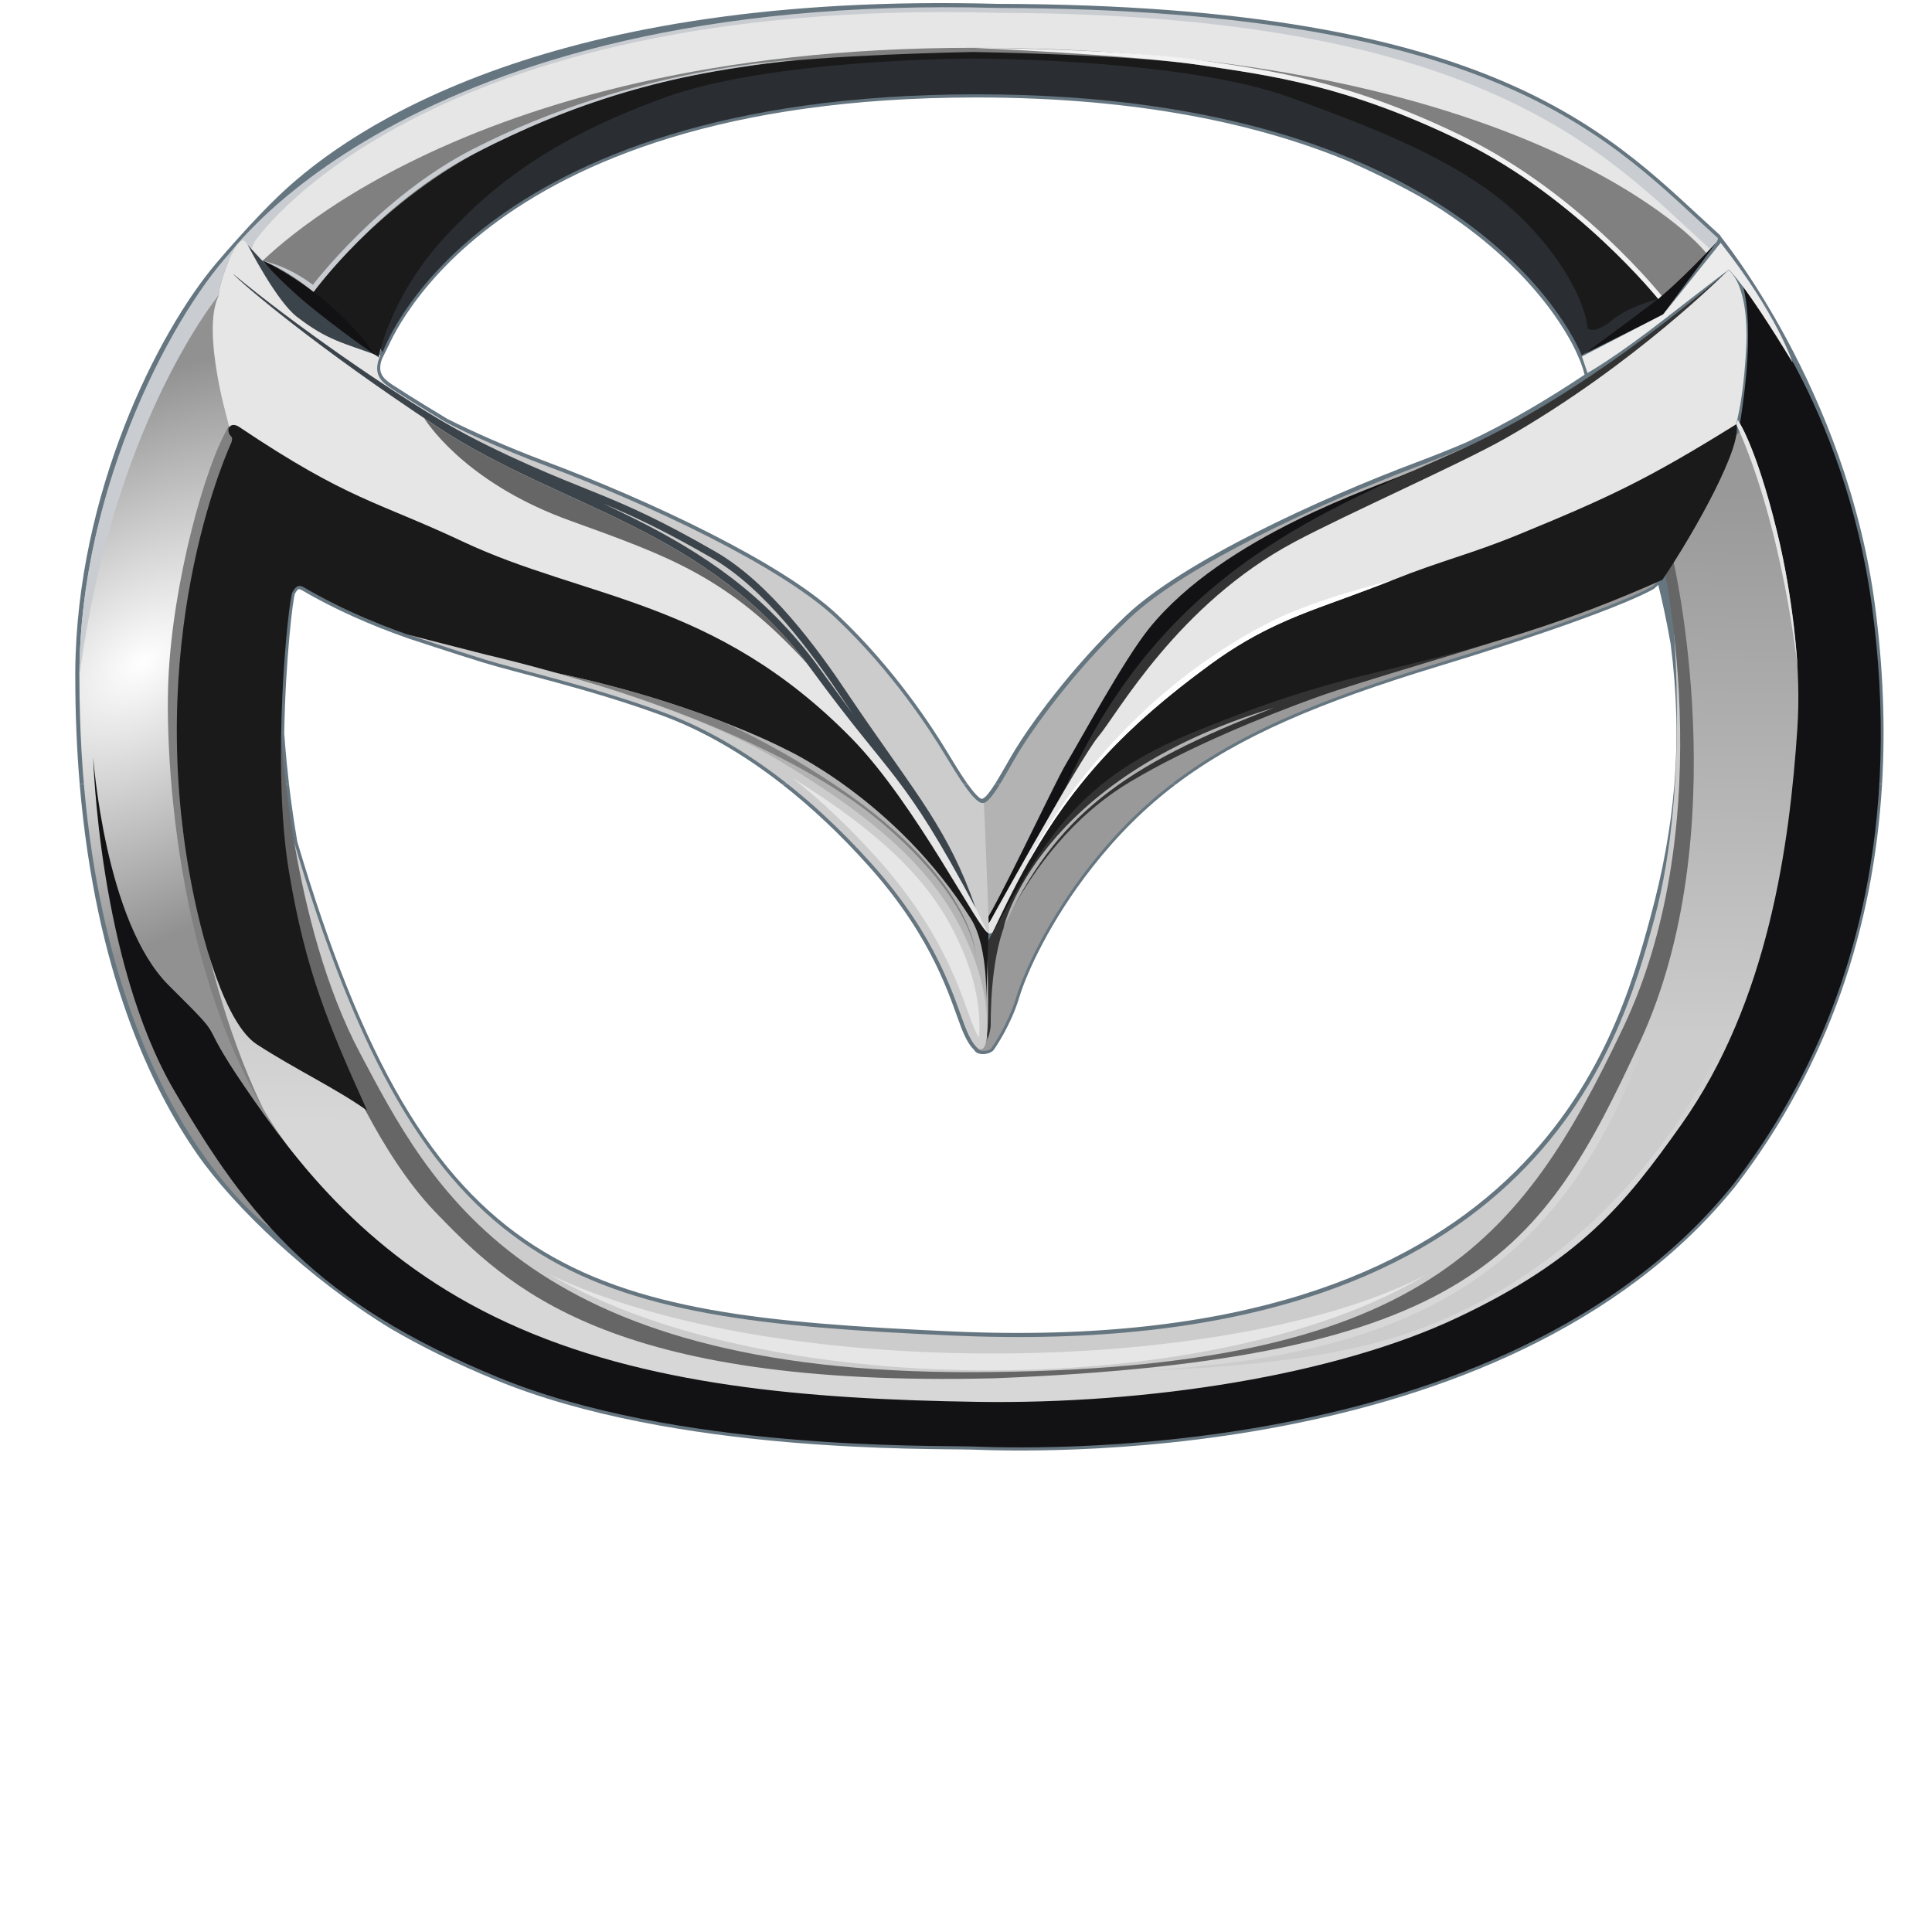 <svg width="80" height="80" viewBox="0 0 80 80" fill="none" xmlns="http://www.w3.org/2000/svg">
<g clip-path="url(#clip0_3240_84625)">
<path d="M33.858 27.584C31.649 24.566 29.02 22.872 26.312 21.511C25.874 21.291 25.433 21.079 24.99 20.871C26.272 21.38 27.512 21.962 29.492 23.103C31.665 24.354 33.618 27.023 34.851 28.868C35.005 29.097 35.16 29.326 35.316 29.555C34.836 28.925 34.353 28.262 33.858 27.584Z" fill="#43565C"/>
<path fill-rule="evenodd" clip-rule="evenodd" d="M11.967 32.471C12.047 33.151 12.158 33.963 12.311 34.855C17.711 53.088 23.994 54.442 39.435 55.132C51.43 55.668 58.296 52.663 62.34 48.899C66.387 45.133 67.631 40.587 68.339 37.983C68.848 36.112 69.185 34.305 69.334 32.471L77.932 32.471C77.583 38.36 75.749 44.06 71.874 49.105C67.082 55.063 59.59 57.804 53.107 59.05C46.62 60.297 41.115 60.053 40.271 60.026C39.427 59.999 36.343 60.043 32.543 59.711C28.742 59.378 24.213 58.668 20.489 57.128C18.849 56.449 17.431 55.752 16.184 55.019C12.812 52.968 9.693 49.985 8.169 47.795C6.255 45.045 3.957 40.23 3.3 32.471L11.967 32.471ZM40.072 32.471C40.334 32.838 40.54 33.053 40.652 33.082C40.718 33.069 40.795 33.015 40.909 32.877C40.997 32.77 41.093 32.631 41.194 32.471L48.703 32.471C47.407 33.451 46.284 34.572 45.228 35.915C43.502 38.11 42.514 40.268 42.199 41.32C41.87 42.414 41.246 43.337 41.148 43.474C41.033 43.636 40.504 43.775 40.327 43.463C40.145 43.299 39.959 42.96 39.789 42.516C39.567 41.937 39.289 41.031 38.73 39.892C38.173 38.758 37.335 37.39 35.987 35.881C34.824 34.578 33.614 33.435 32.379 32.471L40.072 32.471Z" fill="#657681"/>
<path fill-rule="evenodd" clip-rule="evenodd" d="M3.3 32.471C3.182 31.074 3.117 29.58 3.117 27.985V27.936L3.117 27.887L3.117 27.839L3.117 27.791C3.176 20.434 6.522 13.763 8.96 10.892C9.295 10.497 10.525 9.072 11.588 8.063C14.642 5.161 22.9 -0.343 41.305 0.16C51.772 0.184 58.148 1.573 62.461 3.463C64.618 4.408 66.257 5.477 67.632 6.559C69.001 7.637 70.108 8.729 71.208 9.725L71.237 9.752L71.249 9.789C71.257 9.811 76.46 16.131 77.64 25.076C77.966 27.551 78.077 30.027 77.932 32.47L69.334 32.471C69.485 30.599 69.44 28.698 69.179 26.672C68.996 25.617 68.804 24.774 68.665 24.219C68.696 24.198 68.48 24.386 68.48 24.386C68.48 24.386 66.954 25.341 59.56 27.59C54.644 29.086 51.319 30.492 48.703 32.471L41.195 32.471C41.216 32.438 41.237 32.404 41.258 32.37C41.511 31.959 41.782 31.458 42.032 31.047C42.584 30.14 44.259 27.73 46.642 25.476C48.968 23.275 54.55 20.682 58.675 19.135C59.431 18.852 60.116 18.575 60.731 18.311C62.428 17.521 64.109 16.518 65.615 15.515C65.516 15.127 65.404 14.877 65.344 14.751C65.344 14.751 65.272 14.561 65.104 14.242C64.932 13.917 64.66 13.453 64.259 12.902C63.455 11.798 62.129 10.338 60.044 8.921C59.075 8.246 57.672 7.497 55.835 6.675C52.177 5.159 47.188 4.036 40.434 4.036C29.97 4.036 23.85 6.7 20.35 9.349C18.599 10.673 17.501 11.996 16.841 12.985C16.512 13.479 16.292 13.889 16.154 14.177C16.018 14.459 15.817 14.863 15.817 14.863C15.618 15.425 15.844 15.665 16.25 15.932C17.072 16.471 18.304 17.213 18.531 17.349C19.529 17.849 20.906 18.475 22.666 19.136C26.79 20.682 32.373 23.275 34.699 25.476C37.084 27.733 38.645 30.189 39.194 31.091C39.443 31.5 39.736 31.991 40.014 32.39C40.034 32.418 40.053 32.445 40.072 32.472L32.379 32.471C30.744 31.195 29.063 30.23 27.385 29.616C24.414 28.528 21.368 27.854 20.031 27.441C19.393 27.244 18.626 26.998 17.997 26.793C17.559 26.651 17.188 26.529 16.974 26.458L16.814 26.402C15.369 25.894 13.888 25.251 12.491 24.435C12.437 24.403 12.402 24.396 12.384 24.395C12.368 24.395 12.357 24.398 12.344 24.407C12.329 24.417 12.311 24.434 12.288 24.464C12.263 24.498 12.241 24.534 12.219 24.568C12.138 24.69 11.822 27.291 11.768 30.365C11.775 30.365 11.816 31.182 11.968 32.471L3.3 32.471Z" fill="#657681"/>
<path d="M12.088 34.565C17.535 53.215 23.872 54.606 39.451 55.302C63.496 56.376 67.087 43.255 68.505 38.042C70.07 32.289 69.194 24.766 69.194 24.766L71.636 33.175L66.815 48.98L60.052 54.037L52.851 56.25L41.33 57.577L26.615 56.25L18.287 52.014L14.091 45.945L12.463 40.192C12.463 40.192 11.774 36.083 12.088 34.565Z" fill="#CCCCCC"/>
<path d="M68.759 22.803C68.759 22.803 71.391 33.805 67.191 42.595C62.992 51.385 58.997 56.755 40.332 56.818C21.667 56.882 17.79 49.038 14.906 43.605C12.023 38.172 11.652 30.392 11.652 30.392L11.313 39.531L16.656 49.675L21.107 53.787L27.426 56.564L44.334 57.638L51.788 56.564L59.738 54.543L67.317 48.155L70.319 37.218L70.012 25.086C69.545 23.224 69.128 22.463 68.759 22.803Z" fill="#666666"/>
<path d="M8.343 17.041L10.075 18.187C10.075 18.187 9.804 30.915 9.75 31.13C9.696 31.345 9.75 38.227 9.75 38.227L11.966 46.961L10.994 47.782L6.289 35.223L6.777 24.85L7.75 18.351L8.343 17.041Z" fill="#808080"/>
<path d="M69.271 23.139C69.271 23.139 71.942 34.43 67.901 43.156C63.861 51.881 60.948 56.286 41.19 57.071C25.164 57.476 20.998 53.264 18.035 50.198C15.692 47.773 14.062 43.716 14.062 43.716C14.062 43.716 6.829 30.205 7.596 34.467C8.6 40.052 10.204 48.055 16.434 53.078C20.25 56.155 27.946 58.051 27.946 58.051L40.001 59.014L50.787 58.368L67.847 51.728L75.142 35.626C74.802 28.142 74.088 21.95 72.999 17.052L70.619 19.126L69.271 23.139Z" fill="url(#paint0_linear_3240_84625)"/>
<path d="M9.063 12.214C9.063 12.214 8.749 15.61 9.501 17.603C8.485 19.246 7.147 24.168 6.973 28.122C6.799 32.075 7.531 42.393 12.579 48.282C11.737 49.893 11.235 50.884 11.235 50.884C11.235 50.884 3.288 45.438 3.288 28.005C3.288 19.596 7.775 12.041 10.154 10.048C9.427 11.074 9.063 12.214 9.063 12.214Z" fill="url(#paint1_radial_3240_84625)"/>
<path d="M3.859 31.353C3.859 31.353 4.087 39.8 7.214 45.159C10.341 50.518 13.163 53.945 20.568 57.009C27.974 60.073 38.613 59.843 40.298 59.897C41.983 59.951 62.262 60.867 71.78 49.032C77.233 41.933 78.651 33.525 77.515 25.116C76.378 16.708 72.154 11.796 72.154 11.796C72.154 11.796 72.741 13.32 72.047 17.532C73.076 19.341 74.747 25.347 74.426 30.152C74.106 34.956 73.232 41.474 69.614 46.576C67.288 49.856 65.443 52.15 60.363 54.553C55.284 56.955 47.505 58.156 40.473 58.048C33.441 57.94 26.677 57.386 20.996 54.768C15.314 52.15 12.294 48.169 10.128 44.997C7.962 41.825 9.632 43.433 6.986 40.8C4.339 38.168 3.859 31.353 3.859 31.353Z" fill="#121113"/>
<path d="M9.228 10.863C9.228 10.863 16.565 -0.348 41.324 0.329C62.239 0.378 66.741 5.879 71.131 9.856C71.226 10.146 69.392 11.647 69.392 11.647L66.382 12.788L57.758 5.954L42.439 2.582C42.439 2.582 28.023 4.305 27.424 4.231C26.825 4.156 17.381 9.483 17.381 9.483L15.616 14.949L10.022 10.684L9.228 10.863Z" fill="#C9CDD1"/>
<path d="M10.542 10.012C10.542 10.012 17.256 -0.125 41.302 0.532C61.615 0.579 66.549 6.451 70.813 10.313C69.453 11.486 68.021 11.321 68.021 11.321L65.638 12.633L57.263 5.995L42.385 2.721C42.385 2.721 28.384 4.394 27.803 4.322C27.221 4.249 18.049 9.423 18.049 9.423L13.183 12.476L10.244 10.688L10.542 10.012Z" fill="#E6E6E6"/>
<path d="M10.542 11.138C10.542 11.138 18.647 1.979 40.285 1.979C61.923 1.979 69.829 9.375 70.659 10.492C69.719 11.712 68.021 13.015 68.021 13.015C62.477 9.498 57.272 6.721 52.405 4.682L39.319 2.73C39.319 2.73 23.852 6.333 23.555 6.333C23.257 6.333 15.227 12.039 15.227 12.039C15.227 12.039 14.57 13.155 13.959 13.016C12.296 11.656 10.542 11.138 10.542 11.138Z" fill="#808080"/>
<path d="M65.494 14.711C65.494 14.711 61.435 3.905 40.456 3.905C19.477 3.905 15.845 14.59 15.845 14.59L14.842 12.816L18.411 7.886L27.867 3.521L34.434 2.507L40.705 2.194L48.743 2.635L55.072 3.997L63.807 8.459L68.54 12.245L68.877 12.628L65.494 14.711Z" fill="#2A2E33"/>
<path d="M64.901 16.386C64.901 16.386 62.876 17.748 58.749 19.296C54.623 20.844 49.067 23.427 46.766 25.605C44.395 27.849 42.727 30.248 42.181 31.146C41.635 32.044 40.989 33.375 40.646 33.245C40.603 34.014 40.432 38.601 40.432 38.601L40.689 38.775L42.854 34.998L50.035 27.109L53.304 23.593L64.441 18.225L64.901 16.386Z" fill="#B3B3B3"/>
<path d="M58.339 19.57C56.998 20.164 50.708 22.165 47.593 26.007C46.531 27.317 44.669 30.766 44.16 31.6C43.652 32.435 41.191 37.753 40.591 38.486C39.992 39.22 43.788 35.387 43.788 35.387C43.788 35.387 54.087 26.144 54.314 26.007C54.541 25.869 58.201 22.541 58.201 22.541C58.201 22.541 59.391 19.105 58.339 19.57Z" fill="#121113"/>
<path d="M71.478 11.272C71.478 11.272 66.084 16.077 60.589 18.571C55.094 21.065 48.241 23.451 44.138 32.564C41.018 38.122 49.01 27.575 49.01 27.575L53.215 24.531L62.968 20.139L67.954 16.911L71.478 11.272Z" fill="#333333"/>
<path d="M71.569 11.18C71.569 11.18 67.731 15.082 62.324 18.158C60.535 19.176 55.778 21.279 53.587 22.449C48.762 25.027 46.267 29.565 45.486 30.491C44.705 31.417 40.682 38.716 40.682 38.716L42.417 38.34L49.101 29.427L54.541 26.099L66.947 22.174L71.016 18.754C71.016 18.754 72.001 19.259 72.296 14.601C72.478 11.73 71.569 11.18 71.569 11.18Z" fill="#E6E6E6"/>
<path d="M62.444 26.491L54.227 29.156L49.617 31.07L43.78 35.462C43.78 35.462 42.404 37.94 42.293 38.465C42.181 38.991 41.326 41.843 41.326 41.843L41.215 42.782L40.917 43.157L40.657 41.468L40.804 39.163L41.944 37.034L43.26 34.749L45.714 32.084L49.097 30.057L54.822 28.255L59.581 27.017L62.444 26.491Z" fill="#333333"/>
<path d="M68.414 24.284C68.414 24.284 66.903 25.226 59.54 27.466C52.176 29.706 48.35 31.753 45.134 35.842C43.398 38.049 42.401 40.224 42.08 41.295C41.758 42.367 41.144 43.274 41.051 43.406C40.954 43.542 40.458 43.6 40.452 43.307C40.45 43.207 40.877 43.581 41.022 42.506C41.017 41.26 41.13 39.054 41.855 37.757C42.851 35.971 44.363 33.829 46.806 32.368C49.25 30.907 52.401 29.641 54.459 28.894C56.517 28.147 61.662 26.719 63.88 25.907C66.099 25.096 68.896 23.862 68.896 23.862L68.414 24.284Z" fill="#999999"/>
<path d="M40.864 38.991C40.864 38.991 40.984 42.414 40.864 42.775C40.745 43.137 40.152 42.594 40.152 42.594L37.743 36.92L34.352 33.377L29.206 30.131L26.946 29.231L23.317 28.09L21.829 27.638L21.53 26.768L29.116 28.632L34.796 31.633L37.713 34.397L39.883 37.398L40.864 38.991Z" fill="#B3B3B3"/>
<path d="M16.485 16.386C16.485 16.386 18.51 17.748 22.637 19.296C26.764 20.844 32.319 23.427 34.62 25.605C36.991 27.849 38.544 30.291 39.09 31.189C39.636 32.087 40.397 33.375 40.74 33.245C40.783 34.014 40.955 38.601 40.955 38.601L40.697 38.775L38.532 34.998L31.351 27.109L28.082 23.593L16.946 18.225L16.485 16.386Z" fill="#CCCCCC"/>
<path d="M39.958 37.487L37.015 33.777L31.67 29.146L14.687 22.457L9.511 17.733C9.511 17.733 8.301 13.727 9.059 12.24C9.032 11.774 9.894 9.347 10.215 10.102C11.092 11.003 12.148 12.339 15.746 14.712C15.436 15.449 15.726 15.772 16.192 16.077C17.102 16.675 18.514 17.519 18.514 17.519L21.546 19.207L27.448 22.211L30.573 24.2L33.629 27.45L35.916 30.3L38.388 33.55L40.92 38.651L39.958 37.487Z" fill="#E6E6E6"/>
<path d="M15.201 45.985C13.891 45.057 12.246 44.288 10.641 43.249C9.35 42.415 8.335 38.958 7.83 36.084C6.031 25.845 9.584 18.318 9.584 18.318C9.584 18.318 9.646 18.141 9.578 18.078C9.32 17.84 9.505 17.411 9.911 17.683C14.448 20.727 15.611 20.753 19.164 22.426C24.254 24.823 29.59 24.8 35.25 30.56C37.944 33.301 40.622 38.699 40.932 38.632C40.91 39.17 40.829 41.708 40.829 41.708C40.829 41.708 40.973 39.267 40.202 38.042C37.075 33.074 32.493 31.008 32.493 31.008C32.493 31.008 28.547 28.933 22.362 27.732C19.696 27.214 15.899 26.259 12.588 24.324C12.315 24.164 12.213 24.359 12.117 24.504C11.937 24.777 11.224 31.658 11.964 36.084C12.65 40.192 13.591 42.415 15.201 45.985Z" fill="#1A1A1A"/>
<path d="M10.252 10.13C10.252 10.13 12.24 12.507 15.636 14.723C14.216 14.192 13.58 14.109 12.297 13.121C11.435 12.457 10.252 10.13 10.252 10.13Z" fill="#3C444B"/>
<path d="M71.083 10.025C71.083 10.025 69.506 11.74 68.449 12.539C67.392 13.338 65.62 14.646 65.62 14.646L68.847 13.036L71.083 10.025Z" fill="#121113"/>
<path d="M12.829 12.266C12.829 12.266 15.674 8.287 20.433 5.956C25.192 3.625 28.366 3.126 31.305 2.69C34.127 2.27 39.846 2.161 40.296 2.153H40.324C40.787 2.161 46.833 2.27 49.658 2.69C52.597 3.126 55.796 3.53 60.555 5.861C65.314 8.192 68.665 12.381 68.665 12.381C68.665 12.381 67.471 12.665 66.742 13.268C66.013 13.87 65.739 13.598 65.739 13.598C65.739 13.598 65.674 11.934 63.459 9.498C61.245 7.062 57.821 5.624 53.392 4.024C49.109 2.477 40.868 2.425 40.324 2.424H40.296C39.766 2.426 31.851 2.478 27.571 4.024C23.141 5.624 20.564 7.461 18.35 9.897C16.135 12.332 15.674 14.801 15.674 14.801C15.674 14.801 14.95 13.87 14.221 13.268C13.492 12.665 12.829 12.266 12.829 12.266Z" fill="#1A1A1A"/>
<path fill-rule="evenodd" clip-rule="evenodd" d="M35.308 29.56C34.844 28.919 34.361 28.256 33.865 27.578C31.656 24.558 29.025 22.863 26.317 21.502C25.878 21.282 25.437 21.069 24.994 20.861C26.268 21.389 27.507 21.971 29.487 23.112C31.657 24.361 33.609 27.028 34.843 28.874C34.996 29.102 35.151 29.332 35.308 29.56ZM9.634 11.325C10.022 11.758 13.087 14.369 18.132 17.692C23.287 21.087 29.285 21.825 33.626 27.759C37.007 32.38 37.354 31.887 40.4 37.599C39.834 35.969 39.237 34.834 38.471 33.624C37.706 32.413 36.32 30.544 35.089 28.703C33.859 26.863 31.873 24.137 29.634 22.848C27.396 21.559 26.097 20.979 24.634 20.388C23.171 19.798 20.787 18.863 18.481 17.534C16.175 16.206 12.212 13.47 9.634 11.325Z" fill="#3C444B"/>
<path d="M41.073 38.691C43.354 33.706 45.555 30.843 50.125 27.505C52.77 25.573 54.679 25.217 57.697 24.008C59.697 23.207 60.898 22.95 62.89 22.131C66.531 20.634 68.153 19.898 71.898 17.565C72.158 18.456 70.222 21.955 68.838 24.008C64.947 25.738 61.815 26.699 57.154 27.8C54.359 28.461 52.302 29.143 49.461 30.303C44.702 32.245 43.325 34.636 41.073 38.691Z" fill="#1A1A1A"/>
<path d="M39.802 38.465C40.54 39.939 40.88 41.243 40.88 42.557C40.88 43.871 40.397 43.645 39.951 42.482C39.504 41.318 38.835 38.841 36.121 35.8C33.407 32.76 30.433 30.583 27.459 29.494C24.484 28.406 21.436 27.73 20.097 27.317C18.759 26.904 16.847 26.27 16.847 26.27L20.209 27.129C20.209 27.129 27.83 28.856 32.18 31.446C36.53 34.036 38.635 36.137 39.802 38.465Z" fill="#CCCCCC"/>
<path d="M9.058 12.221C8.892 12.425 4.641 17.726 3.288 28.005C3.288 20.048 7.321 12.67 9.77 10.212C9.428 10.728 9.056 11.882 9.058 12.221Z" fill="#C9CDD1"/>
<path d="M15.657 14.777C15.657 14.777 14.583 13.348 13.238 12.284C11.893 11.219 10.869 10.785 10.869 10.785C10.869 10.785 11.613 11.708 13.128 12.914C14.643 14.12 15.657 14.777 15.657 14.777Z" fill="#121113"/>
<path d="M10.874 10.796C10.874 10.796 11.733 11.062 12.988 12.087C12.988 12.087 15.682 8.396 19.669 6.347C23.655 4.298 27.593 3.021 32.999 2.481C32.999 2.481 26.329 2.709 19.554 6.188C15.713 8.16 12.957 11.793 12.957 11.793C12.286 11.293 11.592 10.961 10.874 10.796Z" fill="#C9CDD1"/>
<path d="M71.949 17.381C71.949 17.381 72.683 18.347 73.593 22.058C74.285 24.88 74.435 27.651 74.435 27.651C74.435 27.651 73.848 21.883 71.898 17.569L71.949 17.381Z" fill="#E6E6E6"/>
<path d="M40.326 1.981C40.816 1.969 46.853 2.067 49.687 2.488C51.163 2.708 52.703 2.919 54.472 3.368C56.245 3.817 58.248 4.505 60.642 5.678C63.045 6.855 65.09 8.499 66.531 9.846C67.253 10.521 67.85 11.154 68.267 11.618C68.479 11.854 68.67 12.079 68.807 12.243L68.665 12.381C68.665 12.381 65.313 8.192 60.554 5.861C55.795 3.529 52.597 3.126 49.658 2.689C46.832 2.269 40.326 1.981 40.326 1.981Z" fill="#F2F2F2"/>
<path d="M22.743 52.765C32.141 57.273 51.01 57.005 59.09 52.765C50.594 57.937 32.037 58.204 22.743 52.765Z" fill="#E6E6E6"/>
<path d="M68.293 42.66H71.551C71.551 42.66 67.986 52.035 58.008 55.297C53.833 56.663 47.579 56.737 47.579 56.737C58.99 56.062 64.857 52.379 68.293 42.66Z" fill="#CCCCCC"/>
<path d="M42.604 35.629C42.604 35.629 45.586 29.303 52.654 25.727C54.515 24.785 57.63 24.03 57.63 24.03L55.817 24.718C53.788 25.455 52.178 26.005 50.125 27.505C46.598 30.08 44.483 32.373 42.652 35.575L42.604 35.629Z" fill="white"/>
<path d="M41.553 38.419C41.553 38.419 42.928 32.256 52.758 29.305C46.492 31.698 43.701 33.787 41.553 38.419Z" fill="#B3B3B3"/>
<path d="M40.535 42.969C40.462 42.849 40.363 42.658 40.251 42.365C40.025 41.777 39.743 40.858 39.175 39.701C38.6 38.531 37.738 37.127 36.36 35.583C35.215 34.3 34.022 33.167 32.8 32.202C36.595 34.56 38.458 36.504 39.515 38.612C40.236 40.051 40.559 41.305 40.559 42.557C40.559 42.732 40.549 42.867 40.535 42.969Z" fill="#E6E6E6"/>
<path d="M65.505 14.761L65.734 15.445C65.734 15.445 66.868 14.813 68.909 13.225C70.95 11.637 71.582 11.164 71.582 11.164C71.582 11.164 72.167 11.619 74.231 15.02C74.231 15.02 73.588 13.018 71.249 10.054L68.874 13.013L65.505 14.761Z" fill="#ECECEC"/>
<path d="M33.399 27.454C30.111 23.883 27.793 23.073 23.584 21.551C19.541 20.091 17.875 17.796 17.559 17.311C17.747 17.437 17.938 17.564 18.132 17.692C23.198 21.027 29.077 21.798 33.399 27.454Z" fill="#666666"/>
<path d="M52.543 77.163H56.356C56.356 77.163 58.022 77.152 58.022 74.51C58.022 71.816 56.356 71.812 56.356 71.812H52.543V77.163ZM28.757 75.362C28.352 75.362 28.023 75.742 28.023 76.21C28.023 76.678 28.352 77.057 28.757 77.057L33.203 77.056V75.363L28.757 75.362ZM64.943 75.362C64.537 75.362 64.208 75.742 64.208 76.21C64.208 76.678 64.537 77.057 64.943 77.057L69.389 77.056V75.363L64.943 75.362ZM63.39 73.174L69.454 73.174C69.454 72.578 69.414 71.634 68.029 71.633C66.598 71.632 61.809 71.633 61.809 71.633V68.944C61.809 68.944 66.433 68.945 69.389 68.944C71.235 68.944 72.694 69.704 72.694 71.93L72.692 79.99H63.41L63.516 79.996C62.287 79.996 61.254 78.904 60.964 77.427C60.137 79.989 58.139 79.988 56.593 79.984L49.121 79.984V71.332L38.606 79.989H27.225L27.331 79.996C26.31 79.996 25.424 79.243 24.987 78.141L24.985 79.989H21.738V72.88C21.738 72.88 21.73 71.933 20.731 71.93H18.33V79.989H15.117V71.93H11.748V79.989H8.418L8.423 68.943L21.98 68.943C23.476 68.943 24.99 69.935 24.99 71.93L24.989 75.019C25.427 73.921 26.31 73.17 27.329 73.17L27.205 73.174L33.268 73.174C33.269 72.578 33.228 71.633 31.843 71.633C30.413 71.632 25.624 71.633 25.624 71.633V68.944C25.624 68.944 30.247 68.945 33.203 68.944C35.049 68.944 36.508 69.704 36.508 71.93L36.508 77.473L47.124 68.944H49.121L56.619 68.944C58.592 68.944 61.347 68.944 61.347 74.45L61.346 74.648C61.821 73.756 62.615 73.171 63.514 73.171L63.39 73.174ZM37.672 68.944H45.25L41.895 71.93H37.67L37.672 68.944ZM48.136 79.981H40.558L43.914 76.994H48.139L48.136 79.981Z" fill="white"/>
<path d="M23.03 27.863C23.03 27.863 23.709 28.013 23.926 28.064C26.413 28.637 28.458 29.323 29.926 29.89C31.181 30.464 32.588 31.216 34.116 32.201C40.384 36.243 40.418 39.614 40.418 39.614C40.418 39.614 40.329 37.293 36.504 34.067C32.65 30.816 26.1 28.755 24.163 28.194C23.808 28.092 23.03 27.863 23.03 27.863Z" fill="#808080"/>
</g>
<defs>
<linearGradient id="paint0_linear_3240_84625" x1="67.066" y1="20.378" x2="66.386" y2="47.841" gradientUnits="userSpaceOnUse">
<stop stop-color="#999999"/>
<stop offset="1" stop-color="#D7D7D7"/>
</linearGradient>
<radialGradient id="paint1_radial_3240_84625" cx="0" cy="0" r="1" gradientUnits="userSpaceOnUse" gradientTransform="translate(5.902 27.434) rotate(-37.037) scale(16.826 10.419)">
<stop stop-color="white"/>
<stop offset="1" stop-color="#919191"/>
</radialGradient>
<clipPath id="clip0_3240_84625">
<rect width="75" height="80" fill="white" transform="translate(3)"/>
</clipPath>
</defs>
</svg>
